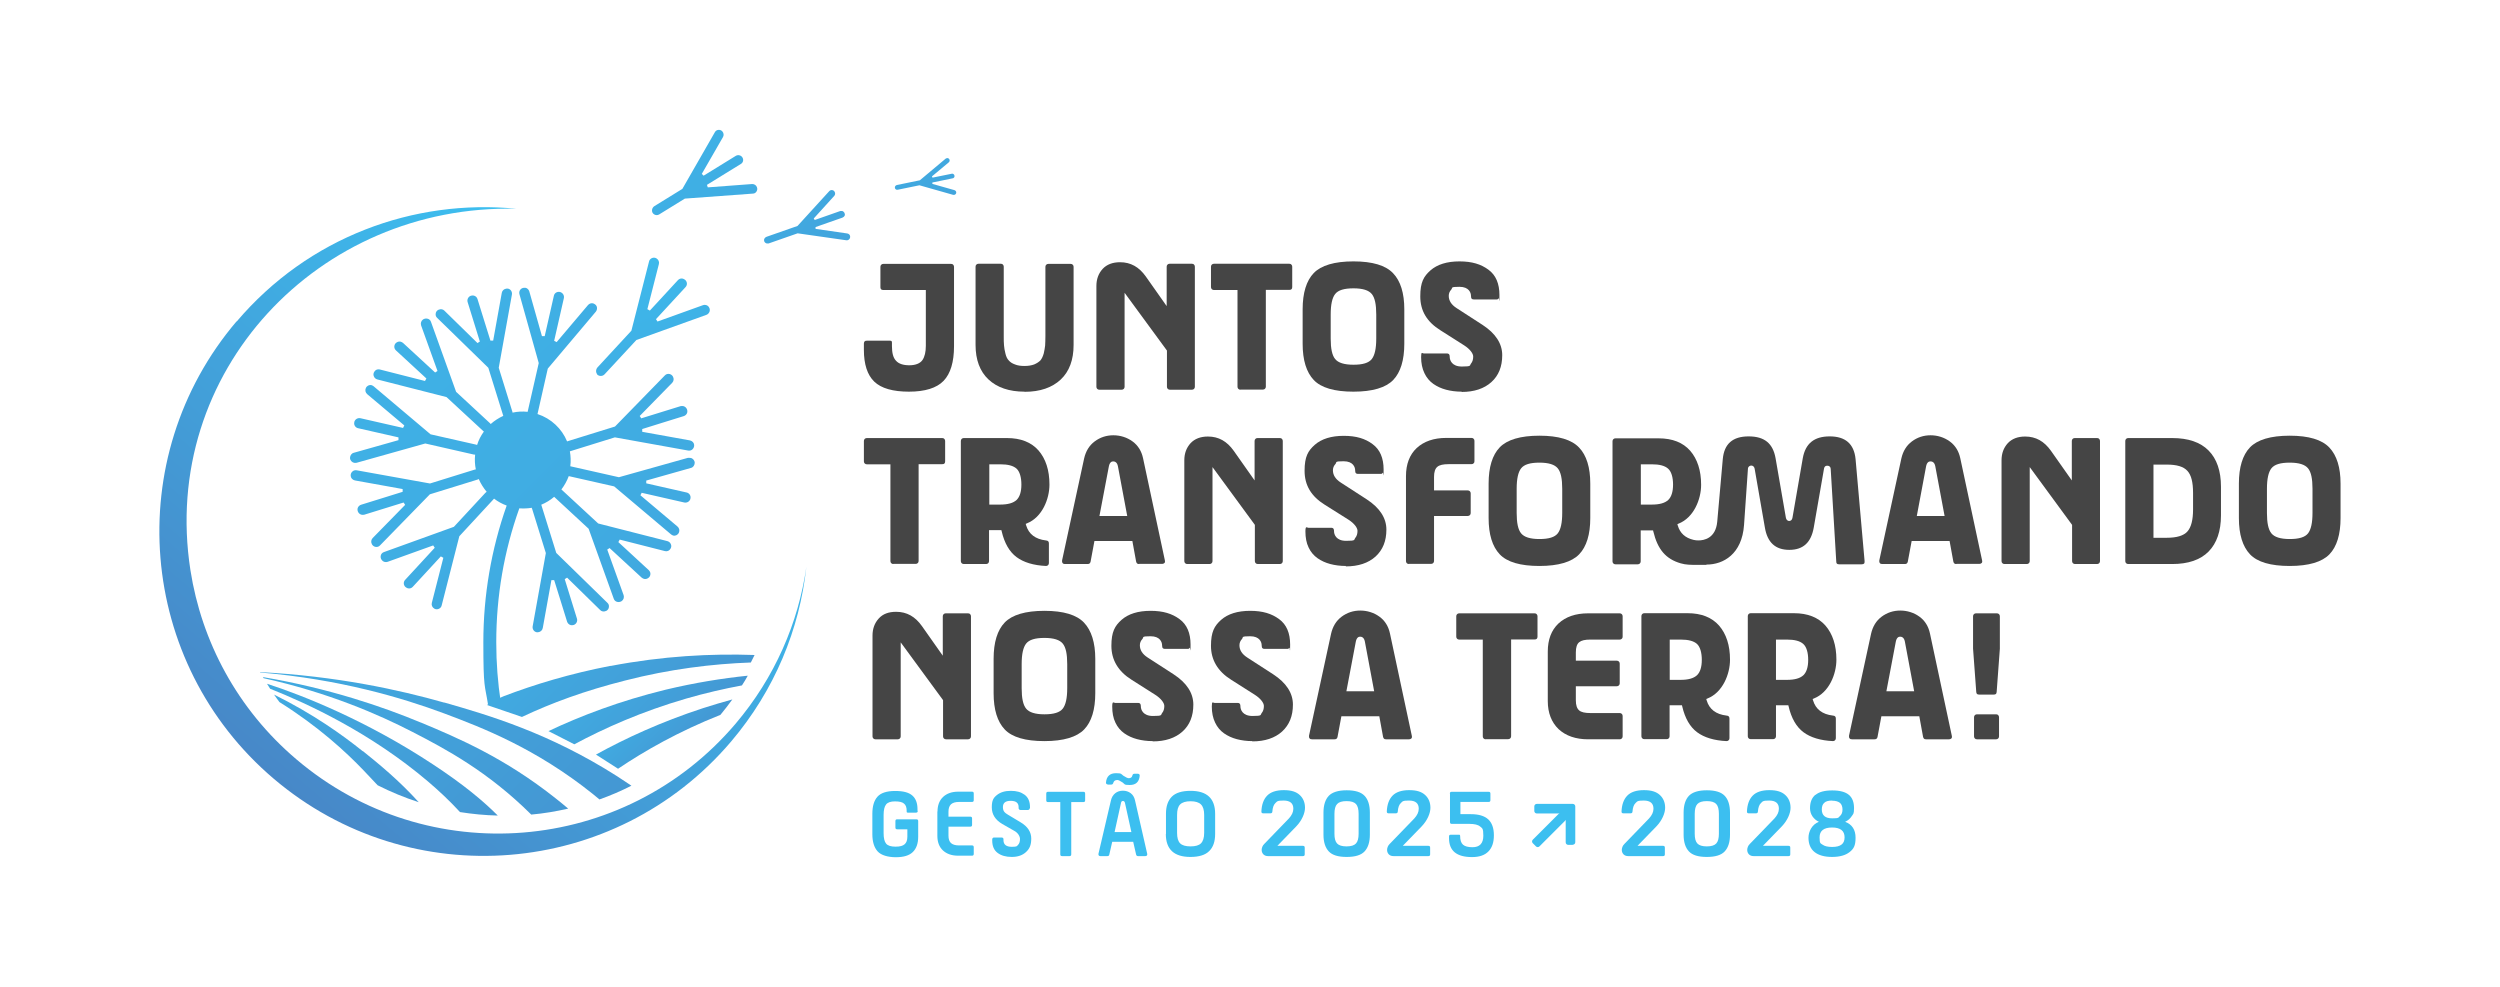 <svg xmlns="http://www.w3.org/2000/svg" xmlns:xlink="http://www.w3.org/1999/xlink" id="Camada_1" viewBox="0 0 1800 710.5"><defs><style> .st0 { fill: url(#Gradiente_sem_nome_610); } .st1 { fill: #454545; } .st2 { fill: url(#Gradiente_sem_nome_61); } .st3 { fill: url(#Gradiente_sem_nome_63); fill-rule: evenodd; } .st4 { fill: url(#Gradiente_sem_nome_612); } .st5 { fill: url(#Gradiente_sem_nome_66); } .st6 { fill: url(#Gradiente_sem_nome_611); } .st7 { fill: url(#Gradiente_sem_nome_67); } .st8 { fill: url(#Gradiente_sem_nome_64); } .st9 { fill: url(#Gradiente_sem_nome_68); } .st10 { fill: url(#Gradiente_sem_nome_65); } .st11 { fill: #3cbff0; } .st12 { fill: url(#Gradiente_sem_nome_613); } .st13 { fill: url(#Gradiente_sem_nome_6); } .st14 { fill: url(#Gradiente_sem_nome_69); } .st15 { fill: url(#Gradiente_sem_nome_62); } </style><linearGradient id="Gradiente_sem_nome_6" data-name="Gradiente sem nome 6" x1="802.3" y1="251.5" x2="523.5" y2="-27.3" gradientTransform="translate(32.1 -3.6) rotate(3.7)" gradientUnits="userSpaceOnUse"><stop offset="0" stop-color="#4788c8"></stop><stop offset="1" stop-color="#3cbff0"></stop></linearGradient><linearGradient id="Gradiente_sem_nome_61" data-name="Gradiente sem nome 6" x1="754" y1="388.3" x2="319.6" y2="-46.1" gradientTransform="translate(53.5 63.1) rotate(-1.7)" xlink:href="#Gradiente_sem_nome_6"></linearGradient><linearGradient id="Gradiente_sem_nome_62" data-name="Gradiente sem nome 6" x1="767.6" y1="329.4" x2="378.2" y2="-60" gradientTransform="translate(30.6 93.4) rotate(-4.1)" xlink:href="#Gradiente_sem_nome_6"></linearGradient><linearGradient id="Gradiente_sem_nome_63" data-name="Gradiente sem nome 6" x1="-8.4" y1="-67.1" x2="417.5" y2="-67.1" gradientTransform="translate(253.7 597.8) rotate(-49.7)" xlink:href="#Gradiente_sem_nome_6"></linearGradient><linearGradient id="Gradiente_sem_nome_64" data-name="Gradiente sem nome 6" x1="506.5" y1="742.4" x2="44.3" y2="280.3" gradientTransform="matrix(1,0,0,1,0,0)" xlink:href="#Gradiente_sem_nome_6"></linearGradient><linearGradient id="Gradiente_sem_nome_65" data-name="Gradiente sem nome 6" x1="537.5" y1="577.2" x2="381.3" y2="421" gradientTransform="matrix(1,0,0,1,0,0)" xlink:href="#Gradiente_sem_nome_6"></linearGradient><linearGradient id="Gradiente_sem_nome_66" data-name="Gradiente sem nome 6" x1="551.2" y1="755.2" x2="38" y2="242" gradientTransform="matrix(1,0,0,1,0,0)" xlink:href="#Gradiente_sem_nome_6"></linearGradient><linearGradient id="Gradiente_sem_nome_67" data-name="Gradiente sem nome 6" x1="519" y1="564.3" x2="429.4" y2="474.7" gradientTransform="matrix(1,0,0,1,0,0)" xlink:href="#Gradiente_sem_nome_6"></linearGradient><linearGradient id="Gradiente_sem_nome_68" data-name="Gradiente sem nome 6" x1="552.7" y1="595.4" x2="318.5" y2="361.1" gradientTransform="matrix(1,0,0,1,0,0)" xlink:href="#Gradiente_sem_nome_6"></linearGradient><linearGradient id="Gradiente_sem_nome_69" data-name="Gradiente sem nome 6" x1="369" y1="659" x2="101.9" y2="392" gradientTransform="matrix(1,0,0,1,0,0)" xlink:href="#Gradiente_sem_nome_6"></linearGradient><linearGradient id="Gradiente_sem_nome_610" data-name="Gradiente sem nome 6" x1="447.2" y1="712.4" x2="63.6" y2="328.8" gradientTransform="matrix(1,0,0,1,0,0)" xlink:href="#Gradiente_sem_nome_6"></linearGradient><linearGradient id="Gradiente_sem_nome_611" data-name="Gradiente sem nome 6" x1="693.4" y1="435.1" x2="414.5" y2="156.3" gradientTransform="translate(136.7 -172.6) rotate(26.4)" xlink:href="#Gradiente_sem_nome_6"></linearGradient><linearGradient id="Gradiente_sem_nome_612" data-name="Gradiente sem nome 6" x1="1179.5" y1="1151.3" x2="-25.6" y2="-53.8" gradientTransform="matrix(1,0,0,1,0,0)" xlink:href="#Gradiente_sem_nome_6"></linearGradient><linearGradient id="Gradiente_sem_nome_613" data-name="Gradiente sem nome 6" x1="386.2" y1="482.9" x2="386.2" y2="482.9" gradientTransform="matrix(1,0,0,1,0,0)" xlink:href="#Gradiente_sem_nome_6"></linearGradient></defs><g><g><path class="st1" d="M654.5,282c-11.6,0-20-2.4-25-7.2-5-4.8-7.5-12.5-7.5-22.9v-4.5c0-.7.2-1.2.5-1.6.4-.4.9-.5,1.6-.5h16.7c1.1,0,1.4.4,1.4,1.4v2.5c0,4.9.9,8.4,2.9,10.5,1.9,2.2,5.2,3.3,9.6,3.3s7.8-1.3,9.5-3.8c1.6-2.4,2.4-5.8,2.4-10.2v-40.2h-30.7c-.7,0-1.2-.2-1.5-.5-.4-.4-.5-.9-.5-1.5v-14.7c0-.6.2-1.1.6-1.5.4-.4.9-.6,1.5-.6h48.8c.7,0,1.2.2,1.5.6.4.4.6.9.6,1.5v57.2c0,11.3-2.5,19.7-7.5,24.9-5,5.2-13.4,7.8-25,7.8Z"></path><path class="st1" d="M737.6,282c-11,0-19.7-3-25.9-8.8-6.2-5.8-9.3-14.2-9.3-24.9v-56.3c0-.6.2-1.1.6-1.5.4-.4.9-.6,1.5-.6h16.1c.7,0,1.2.2,1.5.6.4.4.6.9.6,1.5v49.8c0,2.8,0,5.1.2,6.9.1,1.8.5,3.7,1,5.8.5,2.2,1.3,3.9,2.4,5,1,1.2,2.5,2.2,4.5,2.9,1.9.8,4.2,1.1,6.9,1.1s5-.4,6.9-1.1c1.9-.8,3.4-1.8,4.5-2.9,1-1.2,1.8-2.9,2.4-5,.5-2.1.8-4,1-5.7.1-1.8.2-4.1.2-6.9v-49.8c0-.6.2-1.1.6-1.5.4-.4.9-.6,1.5-.6h16.1c.6,0,1.1.2,1.5.6.4.4.6.9.6,1.5v56.3c0,10.7-3.1,19.1-9.3,24.9-6.2,5.8-14.9,8.8-25.9,8.8Z"></path><path class="st1" d="M842.3,280.6c-.6,0-1.1-.2-1.5-.6s-.6-.9-.6-1.5v-26.1l-30.5-41.6v67.7c0,.6-.2,1.1-.6,1.5-.4.4-.9.6-1.5.6h-16.1c-.6,0-1.1-.2-1.5-.6s-.6-.9-.6-1.5v-72.6c0-4.9,1.5-9,4.5-12.3,3-3.2,7.2-4.8,12.5-4.8,7.7,0,13.7,3.4,18.6,10.3l15,21.3v-28.4c0-.6.2-1.1.6-1.5.4-.4.9-.6,1.5-.6h16.1c.7,0,1.2.2,1.5.6.4.4.6.9.6,1.5v86.5c0,.6-.2,1.1-.6,1.5-.4.4-.9.6-1.5.6h-16.1Z"></path><path class="st1" d="M893.1,280.6c-.6,0-1.1-.2-1.5-.6-.4-.4-.6-.9-.6-1.5v-69.7h-17c-.6,0-1.1-.2-1.5-.6-.4-.4-.6-.9-.6-1.5v-14.7c0-.6.2-1.1.6-1.5.4-.4.9-.6,1.5-.6h54.3c.7,0,1.2.2,1.5.6.4.4.6.9.6,1.5v14.7c0,.7-.2,1.2-.5,1.5-.4.4-.9.5-1.5.5h-17v69.7c0,.6-.2,1.1-.6,1.5-.4.4-.9.6-1.5.6h-16.1Z"></path><path class="st1" d="M974.5,282c-13.7,0-23.3-2.8-28.6-8.4-5.3-5.6-8-14.3-8-26.1v-24.8c0-11.8,2.7-20.6,8-26.1,5.3-5.5,14.9-8.4,28.6-8.4s23.2,2.9,28.5,8.5c5.4,5.6,8.1,14.4,8.1,26v24.8c0,11.8-2.7,20.6-8,26.1-5.3,5.5-14.9,8.4-28.6,8.4ZM974.5,207.6c-6.7,0-11,1.3-13.2,4.1-2.1,2.7-3.2,7.5-3.2,14.7v17.4c0,7.2,1,12,3.2,14.7,2.2,2.7,6.5,4.1,13.2,4.1s11-1.3,13.2-4.1c2.1-2.7,3.2-7.5,3.2-14.7v-17.4c0-7.2-1-12-3.2-14.7-2.2-2.7-6.5-4.1-13.2-4.1Z"></path><path class="st1" d="M1052.4,282c-4,0-7.8-.5-11.2-1.4-3.4-.9-6.5-2.3-9.2-4.2-2.7-1.9-4.9-4.5-6.4-7.7-1.6-3.3-2.4-7.2-2.4-11.6s.8-2.6,2.1-2.6h16.5c.9,0,2,.2,2,2.5s1.5,6.9,8.7,6.9,5.5-.7,6.6-2.1c1.1-1.3,1.6-3,1.6-5.1s-2.2-5.3-6.6-8.1l-17-10.8c-9.8-6.1-14.5-14.1-14.5-24.4s2.5-14.4,7.3-18.7c4.9-4.3,11.9-6.5,20.9-6.5s15.5,2,20.9,6c5.3,3.9,7.9,10,7.9,18.3s-.2,1.6-.6,2.3c-.3.5-.7.8-1.3.8h-16.5c-1.3,0-2.1-.4-2.1-2.6s-1.4-6.5-8.3-6.5-4.7.7-5.9,2c-1.2,1.3-1.8,2.8-1.8,4.5,0,3.5,1.9,6.4,5.6,8.8l18.7,12.1c9.4,6.1,14.2,13.5,14.2,21.8s-2.6,14.7-7.8,19.4c-5.2,4.7-12.4,7.1-21.4,7.1Z"></path></g><g><path class="st1" d="M643.2,406.1c-.6,0-1.1-.2-1.5-.6-.4-.4-.6-.9-.6-1.5v-69.7h-17c-.6,0-1.1-.2-1.5-.6-.4-.4-.6-.9-.6-1.5v-14.7c0-.6.2-1.1.6-1.5.4-.4.9-.6,1.5-.6h54.3c.7,0,1.2.2,1.5.6.4.4.6.9.6,1.5v14.7c0,.7-.2,1.2-.5,1.5-.4.4-.9.5-1.6.5h-17v69.7c0,.6-.2,1.1-.6,1.5-.4.4-.9.6-1.5.6h-16.1Z"></path><path class="st1" d="M753.2,407.5c-9-.4-16.2-2.6-21.3-6.4-5.1-3.8-8.7-10-10.7-18.6l-.2-.8h-8.9v22.3c0,.6-.2,1.1-.6,1.5-.4.4-.9.6-1.5.6h-16.1c-.6,0-1.1-.2-1.5-.6-.4-.4-.6-.9-.6-1.5v-86.5c0-.6.2-1.1.6-1.5.4-.4.9-.6,1.5-.6h31.1c9.9,0,17.5,3,22.7,8.9,5.2,6,7.9,14.2,7.9,24.6s-5.3,23.6-16.2,27.9l-.9.4.3,1c1.9,6.4,6.7,10,14.2,10.9,1.6.1,2.2.8,2.2,2.2v14.1c0,.6-.2,1.1-.6,1.5-.4.4-.9.6-1.5.6ZM712.2,363.3h7.9c5.6,0,9.4-1.1,11.8-3.3,2.3-2.2,3.5-5.9,3.5-11.1s-1.2-9.4-3.5-11.5c-2.4-2.1-6.2-3.1-11.7-3.1h-7.9v29Z"></path><path class="st1" d="M820.1,406.1c-1.2,0-1.8-.5-2.1-1.8l-2.7-14.8h-27.3l-2.8,15c-.3,1.1-.9,1.6-2.1,1.6h-16.3c-1.1,0-1.5-.4-1.7-.7-.4-.5-.5-1.1-.4-1.9l15.9-73.5c1.2-5.2,3.7-9.3,7.6-12.2,3.9-2.9,8.4-4.4,13.4-4.4s9.8,1.5,13.8,4.4c4,2.9,6.5,7,7.6,12.1l15.7,73.5c.3,1.2-.1,1.7-.2,1.9-.4.4-1,.7-1.9.7h-16.3ZM801.5,332.2c-1.1,0-2.5.6-3.1,3.5l-6.8,35.8h20l-6.7-35.8c-.6-3.1-2.4-3.5-3.5-3.5Z"></path><path class="st1" d="M905.6,406.1c-.6,0-1.1-.2-1.5-.6-.4-.4-.6-.9-.6-1.5v-26.1l-30.5-41.6v67.7c0,.6-.2,1.1-.6,1.5-.4.4-.9.6-1.5.6h-16.1c-.6,0-1.1-.2-1.5-.6-.4-.4-.6-.9-.6-1.5v-72.6c0-4.9,1.5-9,4.5-12.3,3-3.2,7.2-4.8,12.5-4.8,7.7,0,13.7,3.4,18.6,10.3l15,21.3v-28.4c0-.6.2-1.1.6-1.5.4-.4.9-.6,1.5-.6h16.1c.7,0,1.2.2,1.5.6.4.4.6.9.6,1.5v86.5c0,.6-.2,1.1-.6,1.5-.4.4-.9.6-1.5.6h-16.1Z"></path><path class="st1" d="M969,407.5c-4,0-7.8-.5-11.2-1.4-3.4-.9-6.5-2.3-9.2-4.2-2.7-1.9-4.9-4.5-6.4-7.7-1.6-3.3-2.3-7.2-2.3-11.6s1.1-2.6,2.1-2.6h16.5c.9,0,2,.2,2,2.5s1.5,6.9,8.7,6.9,5.5-.7,6.6-2.1c1.1-1.3,1.6-3,1.6-5.1s-2.2-5.3-6.6-8.1l-17-10.7c-9.8-6.1-14.5-14.1-14.5-24.4s2.5-14.4,7.3-18.7c4.9-4.3,11.9-6.5,20.9-6.5s15.5,2,20.8,6c5.3,3.9,7.9,10,7.9,18.3s-.2,1.6-.6,2.3c-.3.5-.7.8-1.3.8h-16.5c-1.3,0-2.1-.4-2.1-2.6s-1.4-6.5-8.3-6.5-4.7.7-5.9,2c-1.2,1.3-1.8,2.8-1.8,4.5,0,3.5,1.9,6.4,5.6,8.8l18.7,12.1c9.4,6.1,14.2,13.5,14.2,21.8s-2.6,14.6-7.8,19.4c-5.2,4.7-12.4,7.1-21.4,7.1Z"></path><path class="st1" d="M1014.4,406.1c-.6,0-1.1-.2-1.5-.6-.4-.4-.6-.9-.6-1.5v-61.2c0-8.6,2.6-15.4,7.7-20.2,5.2-4.8,12.3-7.3,21.3-7.3h18.2c.6,0,1.1.2,1.5.6.4.4.6.9.6,1.5v14.7c0,.7-.2,1.2-.6,1.5-.4.4-.9.6-1.5.6h-16.6c-3.8,0-6.5.6-8,1.9-1.6,1.3-2.4,3.7-2.4,7.3v9.7h24.3c.6,0,1.1.2,1.5.6.4.4.6.9.6,1.5v14.2c0,.6-.2,1.1-.6,1.5-.4.4-.9.6-1.5.6h-24.3v32.4c0,.6-.2,1.1-.6,1.5-.4.4-.9.6-1.5.6h-16.1Z"></path><path class="st1" d="M1108.4,407.5c-13.7,0-23.3-2.8-28.6-8.4-5.3-5.6-8-14.3-8-26.1v-24.8c0-11.8,2.7-20.6,8-26.1,5.3-5.5,14.9-8.4,28.6-8.4s23.2,2.9,28.5,8.5c5.4,5.6,8.1,14.4,8.1,26v24.8c0,11.8-2.7,20.6-8,26.1-5.3,5.5-14.9,8.4-28.6,8.4ZM1108.4,333.1c-6.7,0-11,1.3-13.2,4.1-2.1,2.7-3.2,7.5-3.2,14.7v17.4c0,7.2,1,12,3.2,14.7,2.2,2.7,6.5,4.1,13.2,4.1s11-1.3,13.2-4.1c2.1-2.7,3.2-7.5,3.2-14.7v-17.4c0-7.2-1-12-3.2-14.7-2.2-2.7-6.5-4.1-13.2-4.1Z"></path><path class="st1" d="M1228.5,406.7c-.3,0-.6,0-.9,0-1,0-2,0-3.1,0h-3.4c-3.6,0-7.3,0-11-1.1-10.7-3.1-16.6-10-19.7-22.9l-.2-.8h-8.9v22.3c0,.6-.2,1.1-.6,1.5-.4.4-.9.6-1.5.6h-16.1c-.6,0-1.1-.2-1.5-.6-.4-.4-.6-.9-.6-1.5v-86.5c0-.6.2-1.1.6-1.5.4-.4.9-.6,1.5-.6h31.1c9.9,0,17.5,3,22.7,8.9,5.2,6,7.9,14.2,7.9,24.6s-5.3,23.6-16.2,27.9l-.9.4.3,1c1.6,5.5,5.4,8.9,11.3,10.3,1.1.3,2.4.4,3.6.4,3.7,0,12.4-1.3,13.5-13.5l4-45.1c1-10.9,7.1-16.3,18.6-16.3s17.5,5.1,19.4,15.7l7.4,42.7c.4,2.2,1.8,2.5,2.4,2.5s2-.2,2.4-2.5l7.4-42.7c1.9-10.6,8.2-15.7,19.4-15.7s17.5,5.3,18.6,16.3l6.5,73.5c0,.8,0,1.4-.4,1.8-.3.3-.9.5-1.7.5h-16.2c-1.5,0-2.1-.5-2.1-2l-4-66.6c0-1.4-.9-2.4-2.4-2.4s-2.1.7-2.4,2l-7.4,42.5c-1.9,10.8-7.6,16.1-17.6,16.1s-15.8-5.3-17.6-16.1l-7.4-42.5c-.3-1.3-1.2-2.1-2.4-2.1s-2.4.9-2.4,2.4l-2.8,40.4c-1.5,21-14.9,28.5-27,28.5ZM1181.4,363.3h7.9c5.6,0,9.4-1.1,11.8-3.3,2.3-2.2,3.5-5.9,3.5-11.1s-1.2-9.4-3.6-11.5c-2.4-2.1-6.2-3.1-11.7-3.1h-7.9v29Z"></path><path class="st1" d="M1408.5,406.1c-1.2,0-1.8-.5-2.1-1.8l-2.7-14.8h-27.3l-2.8,15c-.3,1.1-.9,1.6-2.1,1.6h-16.3c-.8,0-1.4-.2-1.7-.7-.4-.5-.5-1.1-.4-1.9l15.9-73.5c1.2-5.2,3.7-9.3,7.6-12.2,3.9-2.9,8.4-4.4,13.4-4.4s9.8,1.5,13.8,4.4c4,2.9,6.5,7,7.6,12.1l15.7,73.5c.3,1.2-.1,1.7-.2,1.9-.4.4-1,.7-1.9.7h-16.3ZM1389.9,332.2c-1.1,0-2.5.6-3.1,3.5l-6.7,35.8h20l-6.7-35.8c-.6-3.1-2.4-3.5-3.5-3.5Z"></path><path class="st1" d="M1494,406.1c-.6,0-1.1-.2-1.5-.6-.4-.4-.6-.9-.6-1.5v-26.1l-30.5-41.6v67.7c0,.6-.2,1.1-.6,1.5-.4.4-.9.6-1.5.6h-16.1c-.6,0-1.1-.2-1.5-.6-.4-.4-.6-.9-.6-1.5v-72.6c0-4.9,1.5-9,4.5-12.3,3-3.2,7.2-4.8,12.5-4.8,7.7,0,13.7,3.4,18.6,10.3l15,21.3v-28.4c0-.6.2-1.1.6-1.5.4-.4.9-.6,1.5-.6h16.1c.7,0,1.2.2,1.5.6.4.4.6.9.6,1.5v86.5c0,.6-.2,1.1-.6,1.5-.4.4-.9.6-1.5.6h-16.1Z"></path><path class="st1" d="M1532.3,406.1c-.6,0-1.1-.2-1.5-.6-.4-.4-.6-.9-.6-1.5v-86.5c0-.6.2-1.1.6-1.5.4-.4.9-.6,1.5-.6h31.7c11.5,0,20.3,3,26.2,9,5.9,6,8.9,14.7,8.9,26v20.7c0,11.2-3,20-8.9,26-5.9,6-14.7,9-26.2,9h-31.7ZM1550.5,387.2h9.5c7.3,0,12.2-1.5,14.9-4.5,2.7-3,4.1-8.2,4.1-15.9v-11.9c0-7.7-1.3-12.9-4.1-15.9-2.8-3.1-7.7-4.5-14.9-4.5h-9.5v52.9Z"></path><path class="st1" d="M1648.6,407.5c-13.7,0-23.3-2.8-28.6-8.4-5.3-5.6-8-14.3-8-26.1v-24.8c0-11.8,2.7-20.6,8-26.1,5.3-5.5,14.9-8.4,28.6-8.4s23.2,2.9,28.5,8.5c5.4,5.7,8.1,14.4,8.1,26v24.8c0,11.8-2.7,20.6-8,26.1-5.3,5.5-14.9,8.4-28.6,8.4ZM1648.6,333.1c-6.7,0-11,1.3-13.2,4.1-2.1,2.7-3.2,7.5-3.2,14.7v17.4c0,7.2,1,12,3.2,14.7,2.2,2.7,6.5,4.1,13.2,4.1s11-1.3,13.2-4.1c2.1-2.7,3.2-7.5,3.2-14.7v-17.4c0-7.2-1-12-3.2-14.7-2.2-2.7-6.5-4.1-13.2-4.1Z"></path></g><g><path class="st1" d="M681.1,532.3c-.6,0-1.1-.2-1.5-.6-.4-.4-.6-.9-.6-1.5v-26.1l-30.5-41.6v67.7c0,.6-.2,1.1-.6,1.5-.4.4-.9.6-1.5.6h-16.1c-.6,0-1.1-.2-1.5-.6-.4-.4-.6-.9-.6-1.5v-72.6c0-4.9,1.5-9,4.5-12.3,3-3.3,7.1-4.8,12.5-4.8,7.7,0,13.7,3.4,18.6,10.3l15,21.3v-28.4c0-.6.2-1.1.6-1.5.4-.4.9-.6,1.5-.6h16.1c.7,0,1.2.2,1.5.6.4.4.6.9.6,1.5v86.5c0,.6-.2,1.1-.6,1.5-.4.4-.9.6-1.5.6h-16.1Z"></path><path class="st1" d="M752,533.6c-13.7,0-23.3-2.8-28.6-8.4-5.3-5.6-8-14.3-8-26.1v-24.8c0-11.8,2.7-20.6,8-26.1,5.3-5.5,14.9-8.4,28.6-8.4s23.2,2.9,28.5,8.5c5.3,5.6,8.1,14.4,8.1,26v24.8c0,11.8-2.7,20.6-8,26.1-5.3,5.5-14.9,8.4-28.6,8.4ZM752,459.3c-6.7,0-11,1.3-13.2,4.1-2.1,2.7-3.2,7.5-3.2,14.7v17.4c0,7.2,1,12,3.2,14.7,2.2,2.7,6.5,4.1,13.2,4.1s11-1.3,13.2-4.1c2.1-2.7,3.2-7.5,3.2-14.7v-17.4c0-7.2-1-12-3.2-14.7-2.2-2.7-6.5-4.1-13.2-4.1Z"></path><path class="st1" d="M829.9,533.6c-4,0-7.8-.5-11.2-1.4-3.4-.9-6.5-2.3-9.2-4.2-2.7-1.9-4.9-4.5-6.4-7.7-1.6-3.3-2.3-7.2-2.3-11.6s1.1-2.6,2.1-2.6h16.5c.9,0,2,.2,2,2.5s1.5,6.9,8.7,6.9,5.5-.7,6.6-2.1c1.1-1.3,1.6-3,1.6-5.1s-2.2-5.3-6.6-8.1l-17-10.8c-9.6-6-14.5-14.3-14.5-24.4s2.5-14.4,7.3-18.7c4.9-4.3,11.9-6.5,20.9-6.5s15.5,2,20.9,6c5.3,3.9,7.9,10,7.9,18.3s-.2,1.6-.6,2.3c-.3.5-.7.8-1.3.8h-16.5c-1.3,0-2.1-.4-2.1-2.6s-1.4-6.5-8.3-6.5-4.7.7-5.9,2c-1.2,1.3-1.8,2.8-1.8,4.5,0,3.5,1.9,6.4,5.6,8.8l18.7,12.1c9.4,6.1,14.2,13.5,14.2,21.8s-2.6,14.7-7.8,19.4c-5.2,4.7-12.4,7.1-21.4,7.1Z"></path><path class="st1" d="M901.7,533.6c-4,0-7.8-.5-11.2-1.4-3.4-.9-6.5-2.3-9.2-4.2-2.7-1.9-4.9-4.5-6.4-7.7-1.6-3.3-2.4-7.2-2.4-11.6s.8-2.6,2.1-2.6h16.5c.9,0,2,.2,2,2.5s1.5,6.9,8.7,6.9,5.5-.7,6.6-2.1c1.1-1.3,1.6-3,1.6-5.1s-2.2-5.3-6.6-8.1l-17-10.8c-9.6-6-14.5-14.3-14.5-24.4s2.5-14.4,7.3-18.7c4.9-4.3,11.9-6.5,20.9-6.5s15.5,2,20.9,6c5.3,3.9,7.9,10,7.9,18.3s-.2,1.6-.6,2.3c-.3.5-.7.8-1.3.8h-16.5c-1.3,0-2.1-.4-2.1-2.6s-1.4-6.5-8.3-6.5-4.7.7-5.9,2c-1.2,1.3-1.8,2.8-1.8,4.5,0,3.5,1.9,6.4,5.6,8.8l18.7,12.1c9.4,6.1,14.2,13.5,14.2,21.8s-2.6,14.6-7.8,19.4c-5.2,4.7-12.4,7.1-21.4,7.1Z"></path><path class="st1" d="M997.9,532.3c-1.2,0-1.8-.5-2.1-1.8l-2.7-14.8h-27.3l-2.8,15c-.3,1.1-.9,1.6-2.1,1.6h-16.3c-.8,0-1.4-.2-1.7-.7-.4-.5-.5-1.1-.4-1.9l15.9-73.5c1.2-5.2,3.7-9.3,7.6-12.2,3.9-2.9,8.4-4.4,13.4-4.4s9.8,1.5,13.8,4.4c4,2.9,6.5,7,7.6,12.2l15.7,73.5c.3,1.2-.1,1.7-.2,1.9-.4.4-1,.7-1.9.7h-16.3ZM979.3,458.4c-1.1,0-2.5.6-3.1,3.5l-6.8,35.8h20l-6.7-35.8c-.6-3.1-2.4-3.5-3.5-3.5Z"></path><path class="st1" d="M1069.7,532.3c-.6,0-1.1-.2-1.5-.6-.4-.4-.6-.9-.6-1.5v-69.7h-17c-.6,0-1.1-.2-1.5-.6-.4-.4-.6-.9-.6-1.5v-14.7c0-.6.2-1.1.6-1.5.4-.4.9-.6,1.5-.6h54.3c.7,0,1.2.2,1.5.6.4.4.6.9.6,1.5v14.7c0,.7-.2,1.2-.5,1.5-.4.4-.9.5-1.5.5h-17v69.7c0,.6-.2,1.1-.6,1.5-.4.4-.9.6-1.5.6h-16.1Z"></path><path class="st1" d="M1143.5,532.3c-9,0-16.1-2.5-21.3-7.3-5.1-4.9-7.8-11.7-7.8-20.2v-35.7c0-8.6,2.6-15.4,7.7-20.2,5.2-4.8,12.3-7.3,21.3-7.3h22.8c.6,0,1.1.2,1.5.6.4.4.6.9.6,1.5v14.7c0,.7-.2,1.2-.6,1.5-.4.4-.9.6-1.5.6h-21.2c-3.8,0-6.4.6-8,1.9-1.6,1.3-2.4,3.7-2.4,7.3v6h29.5c.6,0,1.1.2,1.5.6.4.4.6.9.6,1.5v14.2c0,.6-.2,1.1-.6,1.5-.4.4-.9.6-1.5.6h-29.5v10.1c0,3.6.8,5.9,2.4,7.3,1.5,1.3,4.2,1.9,8,1.9h21.2c.6,0,1.1.2,1.5.6.4.4.6.9.6,1.5v14.7c0,.6-.2,1.1-.6,1.5-.4.4-.9.6-1.5.6h-22.8Z"></path><path class="st1" d="M1243.2,533.6c-9-.4-16.2-2.6-21.3-6.4-5.1-3.8-8.7-10-10.7-18.6l-.2-.8h-8.9v22.3c0,.6-.2,1.1-.6,1.5-.4.4-.9.6-1.5.6h-16.1c-.6,0-1.1-.2-1.5-.6-.4-.4-.6-.9-.6-1.5v-86.5c0-.6.2-1.1.6-1.5.4-.4.9-.6,1.5-.6h31.1c9.9,0,17.5,3,22.7,8.9,5.2,6,7.9,14.2,7.9,24.6s-5.3,23.6-16.2,27.9l-.9.4.3,1c1.9,6.4,6.7,10,14.2,10.9,1.6.1,2.2.8,2.2,2.2v14.1c0,.6-.2,1.1-.6,1.5-.4.4-.9.6-1.5.6ZM1202.1,489.5h7.9c5.6,0,9.4-1.1,11.8-3.3,2.3-2.2,3.5-5.9,3.5-11.1s-1.2-9.4-3.5-11.5c-2.4-2.1-6.2-3.1-11.7-3.1h-7.9v29Z"></path><path class="st1" d="M1319.8,533.6c-9-.4-16.2-2.6-21.3-6.4-5.1-3.8-8.7-10-10.7-18.6l-.2-.8h-8.9v22.3c0,.6-.2,1.1-.6,1.5-.4.4-.9.6-1.5.6h-16.1c-.6,0-1.1-.2-1.5-.6-.4-.4-.6-.9-.6-1.5v-86.5c0-.6.2-1.1.6-1.5.4-.4.9-.6,1.5-.6h31.1c9.9,0,17.5,3,22.7,8.9,5.2,6,7.9,14.2,7.9,24.6s-5.3,23.6-16.2,27.9l-.9.4.3,1c1.9,6.4,6.7,10,14.2,10.9,1.6.1,2.2.8,2.2,2.2v14.1c0,.6-.2,1.1-.6,1.5-.4.4-.9.6-1.5.6ZM1278.7,489.5h7.9c5.6,0,9.4-1.1,11.8-3.3,2.3-2.2,3.5-5.9,3.5-11.1s-1.2-9.4-3.6-11.5c-2.4-2.1-6.2-3.1-11.7-3.1h-7.9v29Z"></path><path class="st1" d="M1386.7,532.3c-1.2,0-1.8-.5-2.1-1.8l-2.7-14.8h-27.3l-2.8,15c-.3,1.1-.9,1.6-2.1,1.6h-16.3c-.8,0-1.4-.2-1.7-.7-.4-.5-.5-1.1-.4-1.9l15.9-73.5c1.2-5.2,3.7-9.3,7.6-12.2,3.9-2.9,8.4-4.4,13.4-4.4s9.8,1.5,13.8,4.4c4,2.9,6.5,7,7.6,12.2l15.7,73.5c.3,1.2-.1,1.7-.2,1.9-.4.4-1,.7-1.9.7h-16.3ZM1368.1,458.4c-1.1,0-2.5.6-3.1,3.5l-6.8,35.8h20l-6.7-35.8c-.6-3.1-2.4-3.5-3.5-3.5Z"></path><path class="st1" d="M1423.4,532.3c-.7,0-1.2-.2-1.5-.6-.4-.4-.6-.9-.6-1.5v-13.8c0-.6.2-1.1.6-1.5.4-.4.9-.6,1.5-.6h13.8c.7,0,1.2.2,1.5.6.4.4.6.9.6,1.5v13.8c0,.6-.2,1.1-.6,1.5-.4.4-.9.6-1.5.6h-13.8ZM1425,500.1c-1.4,0-2-.5-2.1-1.9l-2.3-31.2v-23.3c0-.6.2-1.1.6-1.5.4-.4.9-.6,1.5-.6h15.1c.6,0,1.1.2,1.5.6.4.4.6.9.6,1.5v23.4l-2.3,31.1c-.1,1.4-.7,1.9-2.1,1.9h-10.6Z"></path></g><g><g><path class="st11" d="M660.8,583.8c0,.8-.4,1.3-1.2,1.3h-6.1c-.4,0-.7-.2-.7-.7v-.7c0-2.3-.6-4.1-1.9-5.1-1.2-1.1-3.4-1.6-6.5-1.6s-5.2.7-6.4,2.2c-1.2,1.5-1.8,4-1.8,7.6v13c0,3.6.6,6.2,1.8,7.6,1.2,1.5,3.5,2.2,6.8,2.2s5.2-.6,6.5-1.7c1.3-1.1,2-2.9,2-5.4v-5.4h-7.3c-.9,0-1.3-.4-1.3-1.3v-4.6c0-.9.4-1.3,1.3-1.3h13.8c.9,0,1.3.4,1.3,1.3v11.3c0,4.8-1.3,8.5-3.9,11-2.6,2.5-6.6,3.7-12.2,3.7s-10.6-1.4-13.1-4.2c-2.5-2.8-3.8-6.9-3.8-12.4v-14.6c0-5.5,1.2-9.6,3.7-12.4,2.4-2.7,6.7-4.1,12.7-4.1s9.9,1.1,12.4,3.3c2.5,2.2,3.7,5.5,3.7,9.8v1.2Z"></path><path class="st11" d="M675,584.4c0-4.5,1.3-8,4-10.6,2.7-2.5,6.3-3.8,10.9-3.8h9.9c.9,0,1.3.4,1.3,1.3v4.8c0,.9-.4,1.3-1.3,1.3h-9.4c-2.6,0-4.5.6-5.7,1.7-1.2,1.2-1.8,2.9-1.8,5.4v3.5h15.7c.9,0,1.3.4,1.3,1.3v4.6c0,.9-.4,1.3-1.3,1.3h-15.7v6.4c0,2.5.6,4.3,1.8,5.4,1.2,1.1,3.1,1.7,5.7,1.7h9.4c.9,0,1.3.4,1.3,1.3v4.8c0,.9-.4,1.3-1.3,1.3h-9.9c-4.7,0-8.3-1.3-11-3.8-2.7-2.5-4-6.1-4-10.5v-17.7Z"></path><path class="st11" d="M741.4,581.9c0,.4-.1.7-.4.9-.3.3-.6.4-.9.4h-5.3c-.4,0-.7-.1-1-.4-.3-.3-.4-.6-.4-1v-.7c0-3-1.9-4.5-5.7-4.5s-5.6,1.5-5.6,4.5,1.3,4.1,3.8,5.6l9,5.4c5,3,7.6,6.9,7.6,11.7s-1.3,7.4-3.8,9.7c-2.5,2.3-5.9,3.5-10.2,3.5s-7.7-1-10.2-2.9c-2.6-1.9-3.9-4.9-3.9-9v-.6c0-1,.5-1.5,1.4-1.5h5.4c.3,0,.6.1.9.3.3.2.4.5.4.9v.7c0,3.2,2,4.8,6,4.8s3.6-.5,4.5-1.4c.9-.9,1.4-2.3,1.4-4.2s-1.4-4.5-4.3-6l-8.4-4.8c-5-2.9-7.6-6.9-7.6-12s1.2-6.9,3.7-8.9c2.5-2,5.8-3,10-3s7.3.9,9.9,2.8c2.6,1.9,3.9,4.9,3.9,9v.7Z"></path><path class="st11" d="M753.3,576.2v-4.8c0-.9.4-1.3,1.3-1.3h25.4c.9,0,1.3.4,1.3,1.3v4.8c0,.9-.4,1.3-1.3,1.3h-8.7v37.6c0,.9-.4,1.3-1.3,1.3h-5.3c-.9,0-1.3-.4-1.3-1.3v-37.6h-8.8c-.9,0-1.3-.4-1.3-1.3Z"></path><path class="st11" d="M792.2,616.4c-.5,0-.9-.2-1.1-.5-.2-.3-.3-.7-.2-1.2l9-38.5c.5-2.2,1.6-3.9,3.1-5.1,1.5-1.2,3.4-1.8,5.5-1.8s4,.6,5.6,1.8c1.6,1.2,2.6,2.9,3.1,5.1l8.8,38.6c.1.4,0,.8-.2,1.1-.2.3-.6.5-1.1.5h-5.4c-.7,0-1.1-.4-1.3-1.1l-2.1-9.2h-15.1l-2.1,9.2c-.1.7-.6,1.1-1.3,1.1h-5.4ZM797.6,564.8c-.4,0-.7-.1-1-.4-.2-.2-.3-.6-.3-1,.4-4.5,2.9-6.7,7.2-6.7s3.6.6,5.3,1.8c1.8,1.2,3.1,1.8,3.9,1.8,1.4,0,2.3-.6,2.6-1.9.2-.9.7-1.3,1.5-1.3h2.5c.4,0,.7.1,1,.4.2.2.3.6.3,1-.4,4.5-2.8,6.7-7.2,6.7s-3.4-.6-5.1-1.8c-1.8-1.2-3-1.8-3.8-1.8-1.6,0-2.5.7-2.9,2-.2.8-.7,1.3-1.5,1.3h-2.5ZM807.1,578.2l-4.6,20.9h12.1l-4.6-20.9c-.2-1-.7-1.5-1.5-1.5s-1.2.5-1.4,1.5Z"></path><path class="st11" d="M839.5,600.5v-14.6c0-5.4,1.4-9.4,4.2-12.3,2.8-2.8,7.3-4.2,13.5-4.2,11.8,0,17.7,5.5,17.7,16.5v14.6c0,5.4-1.4,9.5-4.3,12.3-2.8,2.8-7.3,4.2-13.5,4.2-11.8,0-17.7-5.5-17.7-16.5ZM847.5,586.7v13c0,3.5.7,6,2.2,7.5,1.5,1.5,4,2.2,7.5,2.2s6-.7,7.5-2.2c1.5-1.5,2.3-4,2.3-7.5v-13c0-3.5-.8-6-2.3-7.5-1.5-1.5-4-2.3-7.5-2.3s-6,.8-7.5,2.3c-1.5,1.5-2.2,4-2.2,7.5Z"></path><path class="st11" d="M938.1,609c.9,0,1.3.4,1.3,1.3v4.8c0,.9-.4,1.3-1.3,1.3h-25.1c-1.4,0-2.5-.4-3.4-1.3-.8-.9-1.2-1.9-1.2-3.2s.6-3.1,1.9-4.3l17.7-18.3c2.1-2.3,3.2-4.6,3.2-7,0-3.9-2.3-5.9-7-5.9s-4.6.6-5.9,1.8c-1.3,1.2-2,3.3-2.2,6.1,0,.9-.6,1.3-1.4,1.3h-5.2c-.9,0-1.3-.4-1.3-1.3.2-5,1.6-8.8,4.1-11.4,2.5-2.6,6.5-4,12-4s9,1.2,11.5,3.5c2.5,2.3,3.8,5.4,3.8,9.2s-2.1,9-6.3,13.4l-13.6,14h18.6Z"></path><path class="st11" d="M952.9,601v-15.9c0-5.4,1.3-9.4,3.8-12.1,2.5-2.6,6.8-4,12.9-4s10.4,1.3,12.9,4c2.5,2.6,3.8,6.7,3.8,12.1v15.9c0,5.3-1.3,9.3-3.8,12-2.5,2.7-6.8,4-12.9,4s-10.4-1.3-12.9-4c-2.5-2.7-3.8-6.7-3.8-12ZM960.8,586v14.3c0,3.3.6,5.6,1.9,7,1.3,1.4,3.5,2.1,6.8,2.1s5.5-.7,6.8-2.1c1.3-1.4,1.9-3.8,1.9-7v-14.3c0-3.3-.6-5.7-1.9-7.1-1.3-1.4-3.5-2.1-6.8-2.1s-5.5.7-6.8,2.1c-1.3,1.4-1.9,3.8-1.9,7.1Z"></path><path class="st11" d="M1028.4,609c.9,0,1.3.4,1.3,1.3v4.8c0,.9-.4,1.3-1.3,1.3h-25.1c-1.4,0-2.5-.4-3.4-1.3-.8-.9-1.2-1.9-1.2-3.2s.6-3.1,1.9-4.3l17.7-18.3c2.1-2.3,3.2-4.6,3.2-7,0-3.9-2.3-5.9-7-5.9s-4.6.6-5.9,1.8c-1.3,1.2-2,3.3-2.2,6.1,0,.9-.6,1.3-1.4,1.3h-5.2c-.9,0-1.3-.4-1.3-1.3.2-5,1.6-8.8,4.1-11.4,2.5-2.6,6.5-4,12-4s9,1.2,11.5,3.5c2.5,2.3,3.8,5.4,3.8,9.2s-2.1,9-6.3,13.4l-13.6,14h18.6Z"></path><path class="st11" d="M1043.9,571.4c0-.9.4-1.3,1.3-1.3h26.6c.9,0,1.3.4,1.3,1.3v4.7c0,.9-.4,1.3-1.3,1.3h-20.3v8.8h7.5c5.6,0,9.7,1.2,12.5,3.7,2.7,2.5,4.1,6.3,4.1,11.5s-1.3,8.9-3.9,11.6c-2.6,2.7-6.5,4.1-11.8,4.1-11.1,0-16.6-4.5-16.6-13.6v-1.3c0-.8.4-1.2,1.3-1.2h6c.5,0,.7.3.7.8,0,3.1.7,5.2,2.1,6.4,1.4,1.2,3.6,1.8,6.8,1.8,5.2,0,7.8-2.8,7.8-8.3s-.8-5.3-2.3-6.6c-1.5-1.3-4.1-1.9-7.7-1.9h-12.7c-.9,0-1.3-.4-1.3-1.3v-20.4Z"></path><path class="st11" d="M1197.4,609c.9,0,1.3.4,1.3,1.3v4.8c0,.9-.4,1.3-1.3,1.3h-25.1c-1.4,0-2.5-.4-3.4-1.3-.8-.9-1.2-1.9-1.2-3.2s.6-3.1,1.9-4.3l17.7-18.3c2.1-2.3,3.2-4.6,3.2-7,0-3.9-2.3-5.9-7-5.9s-4.6.6-5.9,1.8c-1.3,1.2-2,3.3-2.2,6.1,0,.9-.6,1.3-1.4,1.3h-5.2c-.9,0-1.3-.4-1.3-1.3.2-5,1.6-8.8,4.1-11.4,2.5-2.6,6.5-4,12-4s9,1.2,11.5,3.5c2.5,2.3,3.8,5.4,3.8,9.2s-2.1,9-6.3,13.4l-13.6,14h18.6Z"></path><path class="st11" d="M1212.2,601v-15.9c0-5.4,1.3-9.4,3.8-12.1,2.5-2.6,6.8-4,12.9-4s10.4,1.3,12.9,4c2.5,2.6,3.8,6.7,3.8,12.1v15.9c0,5.3-1.3,9.3-3.8,12-2.5,2.7-6.8,4-12.9,4s-10.4-1.3-12.9-4c-2.5-2.7-3.8-6.7-3.8-12ZM1220.2,586v14.3c0,3.3.6,5.6,1.9,7,1.3,1.4,3.5,2.1,6.8,2.1s5.5-.7,6.8-2.1c1.3-1.4,1.9-3.8,1.9-7v-14.3c0-3.3-.6-5.7-1.9-7.1-1.3-1.4-3.5-2.1-6.8-2.1s-5.5.7-6.8,2.1c-1.3,1.4-1.9,3.8-1.9,7.1Z"></path><path class="st11" d="M1287.7,609c.9,0,1.3.4,1.3,1.3v4.8c0,.9-.4,1.3-1.3,1.3h-25.1c-1.4,0-2.5-.4-3.4-1.3-.8-.9-1.2-1.9-1.2-3.2s.6-3.1,1.9-4.3l17.7-18.3c2.1-2.3,3.2-4.6,3.2-7,0-3.9-2.3-5.9-7-5.9s-4.6.6-5.9,1.8c-1.3,1.2-2,3.3-2.2,6.1,0,.9-.6,1.3-1.4,1.3h-5.2c-.9,0-1.3-.4-1.3-1.3.2-5,1.6-8.8,4.1-11.4,2.5-2.6,6.5-4,12-4s9,1.2,11.5,3.5c2.5,2.3,3.8,5.4,3.8,9.2s-2.1,9-6.3,13.4l-13.6,14h18.6Z"></path><path class="st11" d="M1307.2,572.3c2.5-2.1,6.5-3.2,12-3.2s9.5,1.1,12,3.2c2.5,2.1,3.7,5.3,3.7,9.6s-.6,4.1-1.7,5.8c-1.1,1.7-2.7,3.1-4.7,4,5,1.9,7.5,5.7,7.5,11.5s-1.4,8-4.3,10.3c-2.9,2.3-7.1,3.5-12.6,3.5s-9.7-1.2-12.6-3.5c-2.9-2.3-4.4-5.8-4.4-10.3s2.5-9.6,7.5-11.5c-2-.9-3.5-2.3-4.7-4-1.1-1.7-1.7-3.7-1.7-5.8,0-4.3,1.3-7.5,3.8-9.6ZM1319.2,609.8c3,0,5.3-.6,6.7-1.7,1.5-1.1,2.2-2.9,2.2-5.2,0-4.7-3-7.1-9-7.1s-9,2.4-9,7.1.7,4.2,2.2,5.3c1.5,1.1,3.8,1.6,6.8,1.6ZM1319.2,576.4c-2.7,0-4.6.5-5.7,1.6-1.2,1-1.8,2.6-1.8,4.8,0,4.3,2.5,6.4,7.5,6.4s4.3-.5,5.5-1.6c1.3-1.1,1.9-2.7,1.9-4.7s-.6-3.8-1.8-4.8c-1.2-1-3.1-1.6-5.7-1.6Z"></path></g><g><path class="st11" d="M1132.4,608.3h-3.3c-1,0-1.8-.8-1.8-1.8v-20.8s-20.8,0-20.8,0c-1,0-1.8-.8-1.8-1.8v-3.3c0-1,.8-1.8,1.8-1.8h25.9c1,0,1.8.8,1.8,1.8v25.8c0,1-.8,1.8-1.8,1.8Z"></path><path class="st11" d="M1105.9,609.4l-2.3-2.3c-.7-.7-.7-1.8,0-2.5l24.7-24.7,4.8,4.8-24.7,24.7c-.7.7-1.8.7-2.5,0Z"></path></g></g></g><g><path class="st13" d="M685.9,128.4c.5,0,.8-.4,1.1-.7.3-.4.3-.8.2-1.3-.1-.6-.6-1.1-1.1-1.3-.3,0-.6-.1-.9,0l-13.8,2.8-.4-.9,12.1-10.1c.6-.5.8-1.3.5-2.1-.2-.4-.6-.8-1-.9-.6-.2-1.2,0-1.7.3l-18.6,15.6-16.5,3.4c-1,.2-1.6,1.1-1.5,2,.1.7.6,1.2,1.2,1.4.3,0,.6.1.9,0l15.6-3.2,24.3,6.9c.5.1,1.1,0,1.5-.3.4-.3.7-.8.7-1.4,0-.8-.5-1.4-1.3-1.7,0,0-15.9-4.5-15.9-4.5v-1s14.6-3,14.6-3Z"></path><path class="st2" d="M544.7,137.8c.6-.9.7-1.9.3-3-.5-1.4-1.8-2.3-3.4-2.3,0,0-32,2.4-32,2.4l-.6-1.8,24.5-15.1c.8-.5,1.3-1.2,1.5-2.1.2-.9,0-1.8-.5-2.6-.6-1-1.8-1.6-3-1.6-.6,0-1.2.2-1.7.5l-23.2,14.3-1.3-1.3,15.3-26.6c.7-1.3.5-2.9-.6-4.1-.7-.7-1.5-1-2.5-1-1.2,0-2.3.7-2.8,1.7l-23.4,40.8-20.1,12.4c-1.6,1-2.2,3.1-1.4,4.7.6,1.1,1.8,1.8,3.1,1.8.6,0,1.2-.2,1.7-.5l18.5-11.4,49-3.6c1.1,0,2-.6,2.6-1.5Z"></path><path class="st15" d="M606.7,156.6c.6-.2,1.1-.7,1.4-1.2.3-.6.3-1.2,0-1.9-.3-.8-1-1.4-1.8-1.6-.4,0-.8,0-1.2,0l-18.5,6.5-.7-1.1,14.8-16.3c.7-.8.8-2,.2-3-.4-.6-.9-1-1.6-1.1-.8-.2-1.7.1-2.3.8l-22.8,25-22.3,7.8c-1.3.5-2.1,1.8-1.7,3.1.3.9,1,1.5,1.9,1.7.4,0,.9,0,1.3,0l20.9-7.3,35,5c.8.1,1.5-.1,2.1-.7.5-.5.8-1.3.7-2.1-.1-1.1-.9-1.9-2.1-2.1,0,0-22.8-3.3-22.8-3.3v-1.3c-.1,0,19.4-6.8,19.4-6.8Z"></path><path class="st3" d="M170.4,231.5c51.6-60.8,127.6-88.5,201.4-81.2-142.4-3.4-256.9,117.3-234.7,260.2,8,51.3,33.7,100.1,76.4,136.3,94.4,80.2,235.9,68.7,316.1-25.7,28.3-33.4,45.2-72.6,51-113-4.9,44.9-22.8,88.8-54.2,125.8-83.5,98.3-231,110.3-329.3,26.8-98.3-83.5-110.3-231-26.8-329.3h0Z"></path><path class="st8" d="M302.9,520.2c-26.9-11.2-65.4-24.5-113.6-32.7.2.3.3.6.5.8,46.7,10.4,82.8,26.1,107.2,38.7,23.7,12.2,54.2,28.4,85.5,59.5,9-.8,17.9-2.3,26.6-4.3-2.8-2.4-5.8-4.8-8.8-7.2-37-29.4-70.5-43.6-97.3-54.8Z"></path><path class="st10" d="M394.9,526.4l18.6,9.5c21.6-11.6,48.5-23.6,80.5-32.9,13.8-4,27.3-7.1,40.2-9.5,1.5-2.3,2.9-4.6,4.2-7-18.5,1.9-38.2,5.1-58.8,10-33.3,8.1-61.7,19-84.7,29.9Z"></path><path class="st5" d="M319.9,505.9c-32.6-9.3-77.7-19.1-132.7-22,0,.1.1.2.2.3,57.1,4.8,102.2,18.2,132.5,29.5,27.2,10.2,65.8,25,107.1,58.1,1.6,1.3,3.1,2.5,4.6,3.8,7.9-2.8,15.6-6.1,23-9.9-3.3-2.2-6.6-4.4-10.1-6.7-49.1-31.3-92.5-44-124.6-53.2Z"></path><path class="st7" d="M429.1,543.3l15.9,10.2c19.1-12.9,43.7-26.9,73.7-38.8,3-3.6,5.8-7.3,8.6-11.1-7,1.9-14,4-21.2,6.3-30.3,9.9-56,21.8-77,33.4Z"></path><path class="st9" d="M439.6,479.4c-29,5.6-54.8,13.4-77,21.9-4.7,2-9.1,4.1-12,6.3l25.2,8.6c21.4-10.1,45-18.8,74.2-26.2,32.3-8.3,62.9-12,90.6-13,.9-1.8,1.8-3.6,2.7-5.4-31.2-1.1-66.2.7-103.7,7.9Z"></path><path class="st14" d="M261.2,540.9c-14.8-11.9-36-27-63.9-40.8,1.3,1.8,2.5,3.6,3.9,5.4,27.8,17.4,47.7,35.7,60.6,49.2,3.3,3.4,6.6,7,10.1,10.7,9.5,4.8,19.4,8.9,29.6,12.2-14.2-15.7-28.4-27.3-40.2-36.8Z"></path><path class="st0" d="M192.3,492.4c.7,1.2,1.5,2.3,2.2,3.5,26.6,10.6,72,31.4,113.7,66.8,7.6,6.5,15.4,13.7,23,22,8.9,1.4,18,2.3,27.2,2.5-10.5-10.5-24.4-22.2-46.6-36.8-47.9-31.6-93.9-49.8-119.6-58.1Z"></path><g><path class="st6" d="M429.8,269.5c.5.6,1.2.9,1.9,1.1,1.3.3,2.7-.1,3.6-1.1l22.9-24.7,50.4-18.1c1.1-.4,1.9-1.3,2.3-2.4.3-1.1.2-2.2-.5-3.2-.5-.8-1.3-1.3-2.2-1.5s-1.4-.1-2,.1l-32.8,11.8-1.1-1.7,21.3-23.1c1.4-1.5,1.3-3.8-.3-5.2-.5-.4-1.1-.7-1.7-.9-1.3-.3-2.6.1-3.5,1.1l-20.2,21.9-1.8-1,8.3-32.5c.4-1.6-.3-3.2-1.8-4.1-.3-.2-.7-.3-1-.4-1.9-.4-3.9.8-4.3,2.7l-12.7,49.8-24.3,26.3c-1.4,1.5-1.5,3.8-.2,5.2Z"></path><path class="st4" d="M496.9,329.7c-.6-.1-1.2-.1-1.8,0l-49.5,13.9-35-7.9s0,0,0,0c.5-3.7.3-7.3-.3-10.8,0,0,.1,0,.2,0l32.2-10,52.8,9.5c1.1.2,2.3-.1,3.1-.9.8-.8,1.3-1.9,1.2-3.1-.1-1.6-1.3-2.9-3-3.3,0,0-34.4-6.2-34.4-6.2v-2c-.1,0,29.9-9.3,29.9-9.3.9-.3,1.7-.9,2.2-1.8.5-.9.5-1.9.2-2.9-.4-1.2-1.4-2.2-2.7-2.5-.6-.1-1.3-.1-1.9,0l-28.4,8.8-1.1-1.7,23.4-23.9c1.1-1.2,1.4-2.9.5-4.5-.5-.9-1.3-1.5-2.3-1.8-1.3-.3-2.6,0-3.5,1l-35.9,36.8-34.2,10.6c-.1,0-.2,0-.3.1-3.8-9.2-11.5-16.5-21.3-19.7,0,0,0,0,0,0l7.4-32.7,34.6-41c.7-.9,1-2,.8-3.2-.2-1.1-1-2-2.1-2.5-.2-.1-.5-.2-.7-.3-1.4-.3-2.7.2-3.6,1.2l-22.6,26.7-1.8-.9,7-30.8c.4-1.9-.8-3.9-2.9-4.4-2-.4-3.9.8-4.3,2.7l-6.6,29.1h-2c0,0-9.1-32.2-9.1-32.2-.4-1.3-1.4-2.3-2.7-2.6-.2,0-.5,0-.9,0-1.2,0-2.2.5-2.9,1.4-.7.9-.9,2.1-.6,3.2l13.9,49.6-8,35.1s0,0,0,0c-3.7-.4-7.4-.2-10.9.6,0-.1,0-.3,0-.4l-9.9-31.9,9.5-52.8c.3-1.9-.9-3.8-2.8-4.2-.4,0-.7-.1-1.2,0-1.7.2-3,1.4-3.3,3l-6.2,34.4h-2c0,.1-9.3-29.9-9.3-29.9-.4-1.3-1.4-2.2-2.7-2.5-.6-.1-1.3-.1-2,.1-1.9.6-3,2.7-2.4,4.6l8.8,28.4-1.7,1.1-23.9-23.4c-.5-.5-1.1-.8-1.7-.9-.9-.2-1.8,0-2.7.4-1,.6-1.7,1.5-1.8,2.7-.2,1.2.2,2.3,1.1,3.1l36.8,35.9,10.7,34.4c0,0,0,.2.1.2-3.3,1.5-6.4,3.5-9.1,5.9-.1-.2-.3-.3-.4-.5l-24.5-22.7-18.1-50.4c-.4-1.2-1.4-2.1-2.7-2.3-1-.2-2,0-3,.6-1.4,1-1.9,2.7-1.4,4.3l11.8,32.8-1.7,1.1-23.1-21.3c-.5-.4-1.1-.7-1.7-.9-1.3-.3-2.6.1-3.6,1.1-.7.7-1,1.7-1,2.6,0,1,.5,1.9,1.2,2.6l21.9,20.2-1,1.8-32.6-8.3c-1.6-.4-3.2.3-4,1.8-.6,1-.7,2.2-.2,3.2.4,1.1,1.4,1.9,2.5,2.2l49.8,12.7,26.5,24.5c.1.1.3.2.4.3-2.1,2.9-3.8,6.1-4.9,9.7-.3-.1-.5-.3-.8-.3l-32.7-7.4-41-34.6c-.5-.4-1-.6-1.5-.8-1.7-.4-3.4.5-4.1,2.1-.7,1.5-.3,3.3,1,4.4l26.7,22.5-.9,1.8-30.7-7c-2-.4-3.9.8-4.4,2.7v.2c-.5,1.9.8,3.9,2.7,4.3l29.1,6.6v2c0,0-32.2,9.1-32.2,9.1-1.6.4-2.6,1.9-2.7,3.6,0,1.7,1.2,3.2,2.9,3.6.6.1,1.2.1,1.8,0l49.5-13.9,35.1,8c.3,0,.5,0,.8,0-.4,3.7-.2,7.3.5,10.7-.3,0-.6,0-.8.1l-32.2,10-52.8-9.5c-1.1-.2-2.3.1-3.1.9-.9.8-1.3,1.9-1.2,3.1.1,1.6,1.3,2.9,3,3.3,0,0,34.4,6.2,34.4,6.2v2c.1,0-29.9,9.3-29.9,9.3-.9.3-1.7.9-2.2,1.8-.5.9-.5,1.9-.2,2.9.4,1.2,1.4,2.2,2.7,2.5.6.1,1.3.1,1.9,0l28.4-8.8,1.1,1.7-23.4,23.9c-1.1,1.2-1.4,2.9-.5,4.5.5.9,1.3,1.5,2.3,1.8,1.3.3,2.6,0,3.5-1l35.9-36.8,34.3-10.6c.3-.1.6-.3.9-.4,1.4,3.3,3.4,6.4,5.7,9.2-.3.2-.6.4-.9.7l-22.7,24.5-50.4,18.2c-1.1.4-1.9,1.2-2.2,2.3-.3,1.1-.2,2.3.6,3.3.5.7,1.3,1.3,2.2,1.5.7.2,1.4.1,2.1-.1l32.8-11.8,1.1,1.7-21.3,23.1c-1.4,1.5-1.3,3.8.3,5.2.5.4,1.1.7,1.7.9,1.3.3,2.6-.1,3.5-1.1l20.2-21.9,1.8,1-8.3,32.5c-.4,1.6.3,3.2,1.8,4.1.3.2.7.3,1,.4,1.9.4,3.9-.8,4.3-2.7l12.7-49.8,24.5-26.5c.2-.2.3-.4.5-.6,2.7,2.1,5.8,3.8,9.1,5-11.1,31.5-16.8,64.6-16.8,98.5s1.1,30.2,3.4,44.9l9.2-1.4c-2.2-14.3-3.3-28.9-3.3-43.5,0-33.3,5.6-65.7,16.6-96.5,3.1.2,6.1.1,9-.4,0,.2,0,.5.2.7l9.9,31.9-9.5,52.8c-.3,1.9.9,3.8,2.8,4.2.4,0,.8.1,1.2,0,1.7-.2,3-1.4,3.3-3.1l6.2-34.4h2c0-.1,9.3,29.9,9.3,29.9.4,1.2,1.4,2.2,2.7,2.5.6.1,1.3.1,2-.1,1.9-.6,3-2.7,2.4-4.6l-8.8-28.4,1.7-1.1,23.9,23.4c.5.5,1.1.8,1.7.9.9.2,1.8,0,2.7-.4,1-.6,1.7-1.5,1.8-2.7.2-1.2-.2-2.3-1.1-3.1l-36.8-35.9-10.7-34.4c0-.1-.1-.2-.1-.3,3.4-1.4,6.5-3.3,9.3-5.7.1.1.2.2.3.3l24.5,22.7,18.1,50.4c.4,1.2,1.4,2.1,2.7,2.3,1,.2,2,0,3-.6,1.4-1,1.9-2.7,1.4-4.3l-11.8-32.8,1.7-1.1,23.1,21.3c.5.4,1.1.7,1.7.9,1.3.3,2.6-.1,3.6-1.1.7-.7,1-1.7,1-2.6,0-1-.5-1.9-1.2-2.6l-21.9-20.2,1-1.8,32.6,8.3c1.6.4,3.2-.3,4-1.8.6-1,.7-2.2.2-3.2-.4-1.1-1.4-1.9-2.5-2.2l-49.8-12.7-26.5-24.5s0,0,0,0c2.2-2.9,4-6.1,5.3-9.6l32.7,7.4,41,34.6c.5.4,1,.6,1.5.8,1.7.4,3.4-.5,4.1-2.1.7-1.5.3-3.3-1-4.4l-26.7-22.5.9-1.8,30.7,7c2,.4,3.9-.8,4.4-2.7v-.2c.5-1.9-.8-3.9-2.7-4.3l-29.1-6.6v-2c0,0,32.2-9.1,32.2-9.1,1.6-.4,2.6-1.9,2.7-3.6,0-1.7-1.2-3.2-2.9-3.6Z"></path></g><path class="st12" d="M386.2,482.9"></path></g></svg>